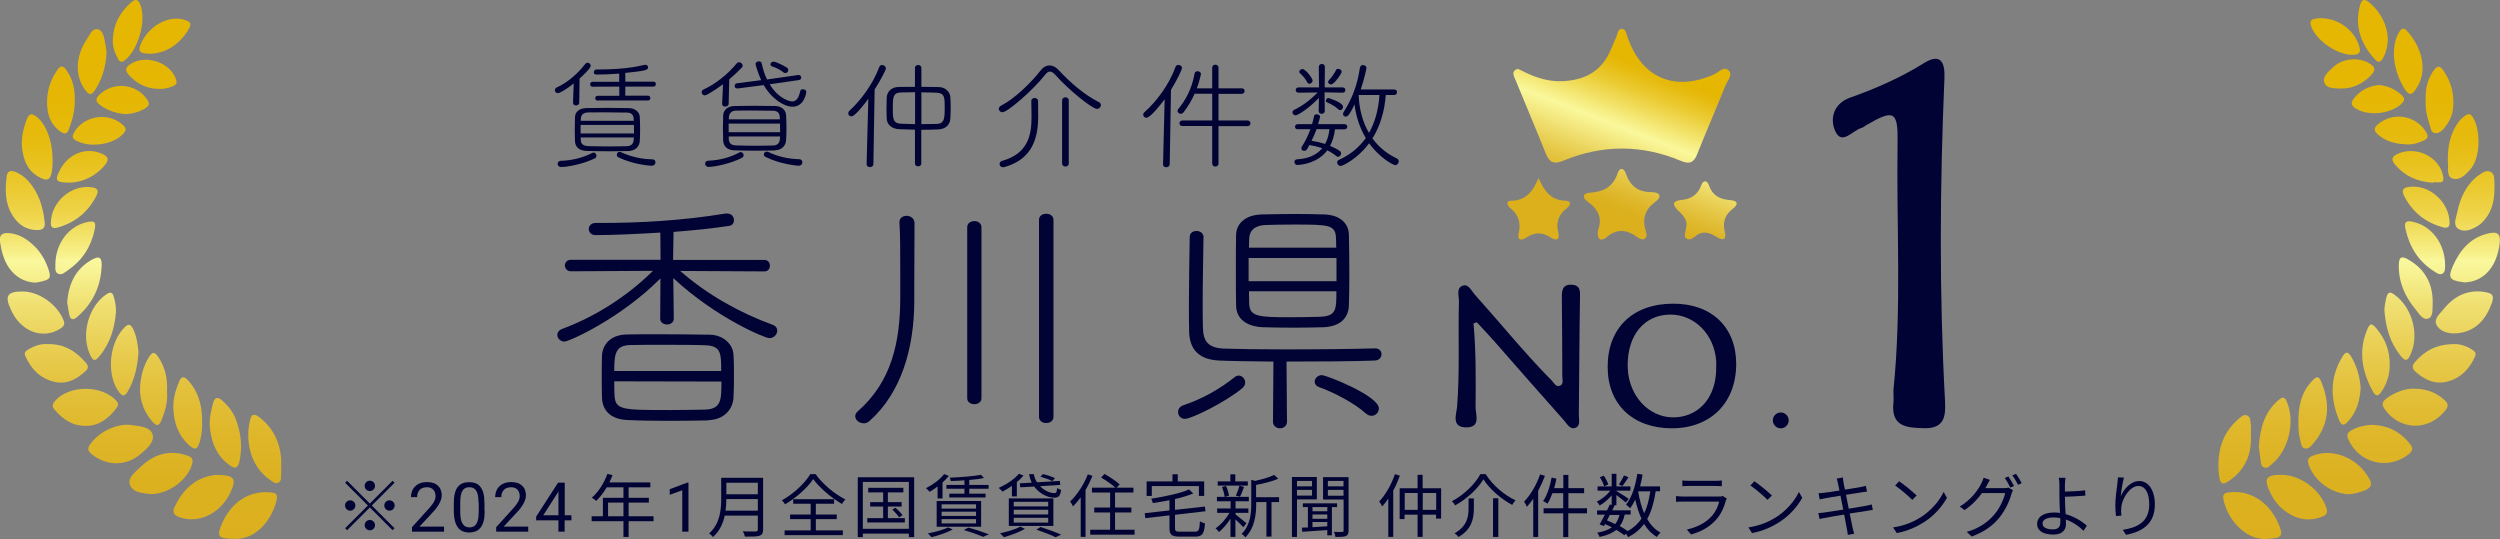 <?xml version="1.0" encoding="UTF-8"?>
<svg id="_レイヤー_2" data-name="レイヤー 2" xmlns="http://www.w3.org/2000/svg" xmlns:xlink="http://www.w3.org/1999/xlink" viewBox="0 0 217.66 46.93">
  <rect x="0" y="0" width="217.66" height="46.93" fill="#808080" stroke="none"/>
  <defs>
    <style>
      .cls-1 {
        fill: #000333;
      }

      .cls-2 {
        fill: url(#_名称未設定グラデーション_172);
      }

      .cls-3 {
        fill: url(#_名称未設定グラデーション_183);
      }
    </style>
    <linearGradient id="_名称未設定グラデーション_172" data-name="名称未設定グラデーション 172" x1="108.83" y1="46.93" x2="108.83" y2="0" gradientUnits="userSpaceOnUse">
      <stop offset="0" stop-color="#dcb01d"/>
      <stop offset=".11" stop-color="#dcb120"/>
      <stop offset=".2" stop-color="#dfb72a"/>
      <stop offset=".28" stop-color="#e3c13c"/>
      <stop offset=".36" stop-color="#e9cf54"/>
      <stop offset=".44" stop-color="#f0e174"/>
      <stop offset=".51" stop-color="#f9f79a"/>
      <stop offset=".52" stop-color="#faf89c"/>
      <stop offset=".52" stop-color="#f9f494"/>
      <stop offset=".56" stop-color="#f3e46d"/>
      <stop offset=".6" stop-color="#efd54c"/>
      <stop offset=".65" stop-color="#ebca31"/>
      <stop offset=".7" stop-color="#e8c11c"/>
      <stop offset=".75" stop-color="#e6ba0d"/>
      <stop offset=".82" stop-color="#e5b704"/>
      <stop offset=".91" stop-color="#e5b602"/>
    </linearGradient>
    <linearGradient id="_名称未設定グラデーション_183" data-name="名称未設定グラデーション 183" x1="139.17" y1="18.17" x2="144.09" y2="5.54" gradientUnits="userSpaceOnUse">
      <stop offset=".04" stop-color="#dcb01d"/>
      <stop offset=".12" stop-color="#deb629"/>
      <stop offset=".26" stop-color="#e6c949"/>
      <stop offset=".44" stop-color="#f3e77e"/>
      <stop offset=".54" stop-color="#faf89c"/>
      <stop offset=".65" stop-color="#f3e46d"/>
      <stop offset=".79" stop-color="#ebcb33"/>
      <stop offset=".9" stop-color="#e6bb0f"/>
      <stop offset=".96" stop-color="#e5b602"/>
    </linearGradient>
  </defs>
  <g id="_ヘッダー" data-name="ヘッダー">
    <g>
      <path class="cls-2" d="m197.65,42.88c.29.61.69,1.15,1.23,1.56,1,.77,2.1,1.01,3.31.54.36-.14.49-.34.36-.74-.52-1.6-2.27-2.9-3.93-2.9-1.35,0-1.55.32-.97,1.54Zm7.61.02c1.36-.37,1.47-.7.63-1.8-1.09-1.42-2.99-2.02-4.49-1.44-.35.13-.54.29-.42.72.4,1.39,1.98,2.63,3.57,2.65.12-.02.42-.05.71-.12Zm-.54-5.44c-.33.19-.44.4-.27.79.93,2.07,3.43,2.71,5.22,1.33.36-.28.47-.53.17-.91-.84-1.06-1.9-1.65-3.36-1.68-.56.03-1.19.15-1.76.48Zm-6.55,9.38c.35-.07.52-.3.41-.66-.53-1.84-2.17-3.61-4.55-3.31-.32.04-.52.16-.46.53.31,1.81,1.97,3.66,3.77,3.52.27-.02.55-.03.82-.08Zm9.59-12.13c-.38.29-.41.53-.14.91,1.34,1.89,3.86,1.93,5.3.09.28-.36.22-.6-.09-.88-.73-.66-1.58-1.01-2.79-.99-.69,0-1.58.34-2.28.86Zm2.52-3.22c-.28.32-.31.58.03.88.82.72,1.72,1.15,2.85.83,1.15-.33,1.87-1.13,2.34-2.19.12-.28-.05-.43-.26-.56-.54-.36-1.13-.51-1.55-.49-1.53,0-2.56.56-3.41,1.54Zm6.65-5.04c.24-.7.13-.91-.62-1.03-1.46-.23-2.62.35-3.52,1.45-.33.41-.93.89-.66,1.41.31.61,1.06.74,1.46.75,1.64,0,2.77-.97,3.33-2.59Zm-1.94-1.9c1.39-.25,2.32-1.36,2.61-3.12.18-1.1-.1-1.36-1.18-1.05-1.45.42-2.29,1.48-2.87,2.8-.42.97-.29,1.21.75,1.37.11.02.23.02.35.04.11-.02.22-.03.34-.05Zm2.19-8.51c-.03-.38.05-.88-.32-1.07-.43-.23-.82.14-1.18.38-.11.08-.21.18-.31.27-.8.79-1.21,1.78-1.43,2.86-.1.48-.39,1.1.06,1.42.55.38,1.2.09,1.75-.25.25-.15.47-.38.65-.61.61-.78.78-1.7.78-2.66,0-.12,0-.23,0-.35Zm-21.22,20.94c-.03-.29,0-.66-.3-.8-.31-.15-.57.13-.79.32-1.45,1.26-1.86,2.91-1.69,4.74.09.99.32,1.07,1.12.46,1.26-.96,1.75-2.27,1.67-3.82,0-.3.03-.6,0-.9Zm.85,3.05c.04.25.03.55.29.66.3.13.52-.12.72-.3,1.46-1.22,2.03-3.7,1.27-5.44-.21-.48-.43-.36-.72-.11-1.21,1.04-1.6,2.43-1.71,4.06.04.3.09.71.15,1.12Zm3.45-1.75c.09.28.07.67.39.76.35.09.58-.23.79-.47,1.34-1.6,1.45-3.37.69-5.25-.24-.6-.4-.62-.86-.12-.92.99-1.19,2.2-1.16,3.64,0,.41,0,.94.15,1.45Zm12.87-24.13c.06.5-.16,1.22.42,1.4.6.18,1.1-.32,1.51-.78.06-.07.12-.14.17-.22.73-1.06.74-3.29.05-4.37-.16-.25-.32-.3-.57-.16-.31.18-.54.42-.74.71-.64.95-.86,2.01-.85,3.14,0,.09,0,.18,0,.28Zm-8.45,16.87c-.28-.46-.49-.38-.73.02-1.12,1.82-1.08,3.7-.27,5.61.19.44.44.39.72.08.79-.84,1.05-1.86,1.13-2.93-.07-1.02-.34-1.94-.85-2.79Zm2.27-2.37c-.46-.55-.61-.55-.88.11-.76,1.88-.4,3.66.55,5.37.24.43.47.34.71-.01.5-.73.74-1.53.73-2.41,0-1.15-.37-2.17-1.11-3.05Zm4.55-17.91c.11.31.12.8.49.85.43.06.74-.32.99-.66.32-.43.53-.93.59-1.46.13-1.16-.12-2.25-.77-3.23-.38-.58-.6-.58-1,.02-.48.74-.65,1.57-.61,2.47-.04.67.08,1.35.31,2.01Zm-2.53,20.19c.45.57.64.54.93-.13.73-1.72.13-3.97-1.37-5.1-.48-.36-.64-.3-.79.3-.08.33-.11.68-.15.94.11,1.52.47,2.85,1.38,3.99Zm.28-23.36c.47.81.73.8,1.21,0,1.04-1.73.15-3.79-.95-4.93-.25-.26-.45-.13-.61.12-.36.59-.48,1.24-.48,2,.04.95.3,1.91.83,2.8Zm.42,15.02c-.59-.33-.8-.22-.82.45-.04,1.47.51,2.75,1.43,3.86.31.37.65,1.02,1.14.83.47-.18.34-.88.38-1.46,0-1.57-.67-2.85-2.13-3.67Zm-3.29-22.29c-.53-.47-.77-.41-.94.28-.44,1.8.15,3.31,1.36,4.62.27.29.47.2.65-.1.3-.51.43-1.07.45-1.75-.07-1.17-.58-2.21-1.52-3.05Zm3.71,19.01c-.62-.13-.79.01-.66.62.34,1.55,1.11,2.81,2.47,3.68.22.14.48.37.76.21.26-.16.2-.49.22-.72.01-1.85-1.16-3.43-2.78-3.78Zm-8.58-17.67c-.3.06-.41.23-.32.56.38,1.31,2.43,2.7,3.79,2.57.41-.04.56-.2.45-.64-.36-1.43-1.78-2.55-3.41-2.55-.06,0-.3.01-.52.06Zm7.95,15.7c.73,1.24,1.8,2.06,3.2,2.44.39.11.63.04.61-.44-.05-1.63-1.51-3.08-3.14-3.09-.97,0-1.16.27-.67,1.09Zm3.25-2.01c-.34-1.72-2.37-2.66-3.97-1.93-.54.25-.55.53-.21.94.85,1.01,1.96,1.48,3.27,1.57.31-.17,1.08.28.91-.58Zm-7.74-6.8c-.33.4-.29.66.15.93,1.11.68,3.07.46,3.99-.45.25-.25.27-.46.02-.7-.57-.55-1.25-.84-2.03-.91-.86.1-1.57.45-2.13,1.13Zm6.02,3.72c.37-.16.48-.36.24-.74-.89-1.5-2.94-1.81-4.24-.65-.38.34-.26.59.04.85.69.6,1.51.84,2.61.86.35.03.86-.1,1.35-.32Zm-4.57-5.69c.46-.47.4-.74-.18-1.07-.95-.54-2.26-.41-3.09.35-.4.37-.98.81-.78,1.36.2.55.93.47,1.33.51,1.18.03,2.01-.43,2.71-1.14ZM16.74,40.33c.11-.44-.14-.58-.47-.68-1.56-.52-2.9-.09-4.04,1.01-.46.44-1.16.96-.91,1.57.29.71,1.21.7,1.8.79,1.6.01,3.28-1.3,3.63-2.69Zm-1.52,3.75c-.25.54-.07.79.46.97,1.65.55,3.49-.34,4.36-2.13.6-1.24.39-1.58-1.25-1.57-1.56.14-2.79,1.11-3.56,2.73Zm-7.37-5.4c-.26.36-.2.6.14.87,1.31,1.04,2.99,1.06,4.25-.02.53-.45,1.22-1.03,1.05-1.68-.18-.69-1.08-.73-1.77-.83-.11-.02-.23-.03-.31-.04-1.28-.03-2.63.68-3.36,1.7Zm16.25,4.77c.09-.47-.17-.55-.54-.58-1.82-.18-3.37.8-4.2,2.64-.53,1.18-.39,1.39.93,1.4,2.18.16,3.52-1.98,3.81-3.46Zm-13.93-7.97c.16-.22.13-.4-.06-.61-1.28-1.37-4.1-1.36-5.32.04-.21.24-.29.46-.06.73.71.84,1.54,1.45,2.76,1.44,1.17,0,2-.68,2.69-1.6Zm-7.72-5.05c-.21.13-.38.29-.25.56.49,1.11,1.26,1.93,2.47,2.24,1.1.28,1.98-.19,2.76-.9.24-.22.31-.44.07-.72-.85-.98-1.84-1.68-3.33-1.65-.54-.05-1.15.12-1.71.47Zm-1.49-3.45c.09.19.18.37.29.55.96,1.49,2.64,1.95,3.99,1.09.27-.18.45-.34.3-.72-.52-1.35-2.1-2.5-3.51-2.52-1.4-.02-1.66.36-1.07,1.61Zm2.56-2.45c.87-.19.96-.34.67-1.17-.29-.84-.76-1.58-1.44-2.16-.59-.51-1.25-.87-2.05-.91-.53-.02-.78.19-.7.75.12.8.31,1.58.78,2.27.55.78,1.28,1.24,2.28,1.3.14-.02.3-.04.45-.07Zm-1.07-8.78c-.31-.35-.68-.61-1.12-.79-.41-.16-.7-.06-.75.4-.15,1.18-.15,2.35.52,3.41.48.77,1.16,1.24,2.1,1.26.48.01.76-.15.69-.69-.14-1.33-.52-2.56-1.43-3.59Zm17.61,24.8c.42.29.65.19.77-.31.3-1.28.16-2.51-.29-3.72-.25-.66-.68-1.2-1.21-1.66-.39-.35-.64-.27-.78.23-.16.58-.29,1.16-.3,1.87.1,1.37.51,2.7,1.81,3.59Zm4.43-.56c-.12-1.47-.69-2.71-1.87-3.63-.31-.24-.67-.47-.83.14-.47,1.8-.03,4.06,1.68,5.25.22.15.46.4.74.28.33-.14.25-.51.27-.8.02-.21,0-.41,0-.62,0-.21.01-.42,0-.62Zm-8.17-6.92c-.31-.33-.53-.3-.71.12-.32.75-.55,1.53-.52,2.34.04,1.18.38,2.27,1.26,3.13.61.59.83.53,1.06-.26.16-.56.2-1.13.19-1.58.02-1.49-.31-2.73-1.27-3.75ZM3.89,11.02c-.19-.35-.43-.65-.75-.89-.36-.27-.62-.24-.79.21-.33.87-.55,1.77-.41,2.7.13.91.45,1.75,1.28,2.27.9.56,1.21.41,1.33-.61.03-.25.03-.51.03-.61.01-1.18-.19-2.16-.69-3.08Zm9.95,20.15c-.38-.59-.56-.59-.92,0-.37.62-.58,1.3-.68,2.02-.19,1.31.14,2.47.99,3.48.42.49.62.45.86-.16.31-.78.53-1.57.45-2.38.06-1.09-.13-2.07-.7-2.96Zm-2.29-2.59c-.19-.37-.39-.39-.68-.1-1.37,1.31-1.63,4.12-.53,5.63.32.44.52.42.79-.04.61-1.04.84-2.18.93-3.42-.07-.67-.16-1.4-.5-2.07ZM5.84,6.17c-.36-.51-.58-.5-.92.02-.68,1.04-.95,2.19-.77,3.42.11.78.49,1.43,1.16,1.88.32.21.54.17.68-.22.31-.8.53-1.61.52-2.57.02-.85-.14-1.75-.69-2.53Zm4.06,19.65c-.1-.34-.26-.44-.6-.22-1.6,1.04-2.29,3.56-1.45,5.3.27.56.42.58.82.1.95-1.14,1.32-2.5,1.43-3.86,0-.52-.08-.92-.2-1.32Zm-.73-22.03c-.12-.48-.15-1.15-.69-1.25-.47-.08-.69.54-.94.91-.96,1.43-1.02,3.09-.19,4.29.41.59.63.6.99,0,.58-.94.88-1.97.94-3.2-.03-.17-.05-.47-.12-.76Zm-3.14,23.6c.09.46.33.51.67.22,1.39-1.19,2.1-2.71,2.15-4.52.02-.71-.24-.83-.85-.48-1.38.78-2.02,2.02-2.15,3.72.04.25.1.66.18,1.06ZM10.25,5.1c.14.24.29.4.6.16,1.17-.87,1.91-3.46,1.38-4.82-.17-.45-.39-.6-.8-.24-.99.86-1.56,1.92-1.61,3.24-.02.6.15,1.14.45,1.65Zm-5.2,18.72c.32.18.61-.12.86-.29,1.26-.86,2.02-2.05,2.33-3.53.14-.69,0-.82-.72-.65-1.57.38-2.66,1.83-2.7,3.63.02.27-.09.67.22.85ZM16.35,2.66c.38-.58.28-.78-.39-.96-1.3-.35-2.9.51-3.61,1.93-.41.82-.26,1.05.79,1.05,1.36-.07,2.43-.81,3.22-2.01ZM5.01,19.81c1.5-.41,2.62-1.32,3.34-2.68.31-.58.16-.78-.49-.84-1.72-.17-3.38,1.31-3.43,3.05-.04.45.16.59.58.47Zm4.15-5.47c.36-.45.24-.72-.25-.94-1.39-.64-2.96-.04-3.71,1.43-.46.91-.36,1.08.97,1.07,1-.06,2.14-.51,2.99-1.56Zm3.54-4.95c.29-.18.34-.38.14-.68-.93-1.43-2.95-1.65-4.19-.46-.37.35-.31.61.06.89.66.5,1.42.73,2.22.8.64-.04,1.23-.2,1.77-.54Zm-1.95,2.23c.23-.25.26-.44,0-.69-1.23-1.21-3.45-.9-4.3.6-.22.38-.12.58.25.75.49.22,1,.34,1.48.31,1.1,0,2.02-.37,2.57-.96Zm4.34-4.13c.25-.11.34-.26.25-.55-.5-1.53-2.69-2.25-4.04-1.33-.37.26-.42.51-.14.85.7.81,1.57,1.26,2.65,1.28.45.02.87-.07,1.28-.25Z"/>
      <g>
        <g>
          <g>
            <path class="cls-1" d="m59.2,23.57c2.35,2.08,5.28,3.7,8.05,4.7.31.11.42.31.42.53,0,.31-.29.64-.69.64-.38,0-4.65-1.77-8.36-5.23l.04,3.55c0,.31-.29.49-.58.49-.31,0-.6-.18-.6-.49l.02-3.52c-3.48,3.5-7.96,5.5-8.36,5.5-.35,0-.62-.29-.62-.58,0-.2.13-.42.44-.53,2.93-1.09,5.67-2.86,7.89-5.05l-7.14.04c-.35,0-.53-.27-.53-.51s.18-.49.51-.49h7.82l-.02-2.37c-2.15.13-4.21.22-5.65.22-.38,0-.58-.27-.58-.53s.2-.53.6-.53h.58c3.06,0,6.85-.18,10.73-.82h.13c.4,0,.6.29.6.58,0,.24-.13.44-.38.49-1.44.22-3.15.4-4.88.53l-.04,2.44h7.94c.33,0,.49.24.49.49,0,.27-.16.51-.49.51l-7.36-.04Zm2.48,13.03c-1,.02-2.19.04-3.35.04-1.35,0-2.66-.02-3.7-.07-1.49-.07-2.17-.84-2.22-1.93-.02-.55-.02-1.2-.02-1.84s0-1.26.02-1.82c.04-.95.71-1.84,2.17-1.86.82-.02,1.73-.02,2.66-.02,1.53,0,3.13.02,4.54.04,1.24.02,2.04.86,2.08,1.75.04.58.04,1.22.04,1.86s0,1.26-.04,1.88c-.07,1.06-.86,1.91-2.19,1.95Zm1.11-4.3c0-1.51,0-2.19-1.37-2.24-1.06-.04-2.42-.04-3.68-.04-1.04,0-2.04,0-2.84.02-1.33.02-1.42.78-1.42,2.26h9.31Zm-9.31.89c0,.4,0,.82.02,1.2.07,1.31.6,1.31,4.9,1.31,1.09,0,2.17-.02,3.04-.04,1.35-.07,1.37-.84,1.37-2.44l-9.33-.02Z"/>
            <path class="cls-1" d="m75.19,36.85c-.4,0-.73-.29-.73-.62,0-.13.07-.29.22-.42,2.95-2.57,3.7-6.05,3.7-9.91v-2.26c0-1.51,0-3.15-.07-4.28v-.04c0-.35.31-.53.62-.53.33,0,.66.2.69.6v.93c0,1.26-.02,2.9-.02,4.37v1.49c0,4.17-1.15,8.02-3.88,10.46-.18.16-.35.22-.53.22Zm9.02-17.07c0-.35.31-.53.62-.53s.62.18.62.53v14.9c0,.33-.31.51-.62.51s-.62-.18-.62-.51v-14.9Zm6.25-.64c0-.35.31-.53.62-.53.33,0,.64.18.64.53v17.16c0,.35-.31.53-.64.53-.31,0-.62-.18-.62-.53v-17.16Z"/>
            <path class="cls-1" d="m103.17,36.47c-.38,0-.6-.29-.6-.6,0-.24.13-.47.44-.58,1.66-.55,3.19-1.42,4.52-2.48.11-.09.22-.11.33-.11.29,0,.55.29.55.6,0,.16-.07.33-.22.47-1.37,1.17-4.43,2.7-5.03,2.7Zm16.56-6.14c.35,0,.55.24.55.51s-.2.53-.58.55c-1.71.07-4.79.09-7.69.09l.04,5.23c0,.38-.31.58-.6.58-.31,0-.62-.2-.62-.58l.04-5.23c-1.93-.02-3.66-.04-4.7-.09-1.73-.07-2.62-.91-2.64-2.57-.02-.75-.02-1.53-.02-2.31,0-1.91.04-3.88.07-5.87,0-.38.31-.53.6-.53s.6.18.6.51v.02c-.02,1.71-.07,3.83-.07,5.7,0,.78,0,1.51.02,2.15.02,1.22.44,1.8,1.84,1.86,1.11.04,3.15.07,5.34.07,3.01,0,6.29-.04,7.78-.09h.02Zm-4.48-1.84c-.8.02-1.75.04-2.68.04s-1.86-.02-2.62-.04c-1.46-.07-2.31-.75-2.33-1.88-.02-.8-.02-1.95-.02-3.13s0-2.31.02-3.04c.02-.91.73-1.73,2.24-1.77.86-.02,1.95-.04,3.01-.04.86,0,1.73.02,2.46.04,1.44.07,2.08.84,2.11,1.75.02.86.04,2.19.04,3.46,0,1.04-.02,2.04-.04,2.7-.04,1.17-.82,1.84-2.19,1.91Zm1.11-6.03h-7.65v2.02h7.65v-2.02Zm-.02-.89c0-.29-.02-.58-.02-.8-.04-1.22-.58-1.22-3.79-1.22-.89,0-1.75.02-2.37.04-.91.04-1.37.47-1.4,1.17,0,.22-.02.49-.02.8h7.6Zm-7.6,3.79c0,.42.02.78.02,1.06.02,1.15.82,1.2,3.57,1.2.93,0,1.84-.02,2.62-.04,1.4-.07,1.4-.62,1.4-2.22h-7.6Zm10.2,10.66c-.98-.91-2.86-1.88-4.08-2.31-.27-.09-.4-.29-.4-.47,0-.29.27-.58.62-.58.4,0,4.97,1.8,4.97,2.9,0,.35-.29.64-.62.64-.16,0-.33-.04-.49-.2Z"/>
          </g>
          <g>
            <path class="cls-1" d="m49.89,8.92l.06-1.65c-.54.43-1.18.84-1.38.84-.16,0-.26-.13-.26-.26,0-.09.05-.19.19-.25.91-.41,1.84-1.22,2.45-2.03.06-.08.14-.11.21-.11.15,0,.27.13.27.27,0,.04,0,.23-.97,1.11l-.03,2.09c0,.17-.14.25-.28.25-.13,0-.26-.07-.26-.24h0Zm-1.03,5.62c-.21,0-.31-.14-.31-.27s.09-.27.29-.27c.9-.02,1.88-.25,2.74-.69.04-.02.07-.03.1-.03.15,0,.25.15.25.28,0,.09-.04.18-.15.23-.99.49-2.35.75-2.92.75Zm5.86-1.39c-.5.01-1.03.02-1.57.02-.74,0-1.46-.01-2.08-.03-.68-.02-.99-.37-1.01-.85-.01-.25-.02-.6-.02-.94,0-.43.01-.86.02-1.14.01-.42.32-.79.99-.8.56-.01,1.16-.02,1.79-.02s1.27.01,1.92.02c.56.01.92.37.94.75.02.28.03.71.03,1.13,0,.37-.01.73-.03,1-.03.47-.38.84-.98.86Zm-4.17-2.27v.74h4.65c0-.24-.01-.5-.01-.74h-4.64Zm4.63-.36c0-.06-.01-.13-.01-.18-.02-.32-.16-.53-.61-.54-.58-.01-1.36-.02-2.1-.02-.45,0-.89,0-1.26.01-.44.01-.62.24-.63.55,0,.05-.01.11-.01.18h4.62Zm-4.62,1.45v.2c.02.39.23.53.64.55.54.02,1.26.03,1.96.03.5,0,1-.01,1.41-.02.39-.01.57-.21.6-.55,0-.06.02-.14.02-.21h-4.63Zm1.49-3.21c-.15,0-.23-.1-.23-.22,0-.09.07-.2.22-.2h1.88v-.8s-2.33.01-2.33.01c-.15,0-.21-.1-.21-.21s.07-.22.22-.22h2.31v-.71c-.73.06-1.44.08-1.98.08-.17,0-.23-.09-.23-.2,0-.11.08-.24.22-.24,1.24,0,2.75-.05,4.18-.4.03-.01.05-.01.08-.01.16,0,.24.11.24.23,0,.23-.21.3-1.98.48v.76h2.45c.15,0,.21.1.21.21,0,.11-.06.22-.21.22h-2.45s0,.79,0,.79h1.97c.14,0,.21.1.21.21s-.07.21-.21.21h-4.35Zm4.68,5.67c-.07,0-1.55-.08-2.88-.73-.1-.05-.15-.14-.15-.22,0-.14.1-.26.24-.26.04,0,.08.01.13.03.87.41,1.84.61,2.71.62.2,0,.29.13.29.26,0,.15-.11.3-.34.3Z"/>
            <path class="cls-1" d="m62.95,7.34c-.45.33-.92.64-1.41.91-.06.03-.13.05-.18.05-.17,0-.27-.14-.27-.27,0-.09.05-.19.17-.24,1-.46,2.08-1.29,2.89-2.28.06-.07.13-.09.2-.09.16,0,.31.15.31.29,0,.06-.02.11-.07.17-.36.37-.72.71-1.1,1.03l-.05,2.12c0,.17-.16.25-.3.25-.14,0-.27-.07-.27-.23v-.02l.08-1.69Zm-1.25,7.19c-.21,0-.31-.14-.31-.28,0-.13.09-.25.28-.26.9-.03,1.87-.26,2.71-.72.04-.02.08-.03.11-.03.15,0,.25.14.25.28,0,.08-.04.17-.14.22-.95.49-2.34.79-2.91.79Zm5.75-1.43c-.5.01-1.01.02-1.51.02-.7,0-1.37-.01-1.98-.03-.68-.02-.98-.38-1-.87-.01-.25-.02-.61-.02-.97,0-.44.01-.89.02-1.18.01-.43.32-.83.99-.84.56-.01,1.12-.02,1.7-.02s1.2.01,1.85.02c.56.01.92.38.94.77.02.28.03.73.03,1.17,0,.39-.01.77-.03,1.04-.03.48-.38.86-.98.88Zm-4.01-2.34v.75h4.48c0-.25-.01-.51-.01-.75h-4.47Zm4.46-.37c0-.07-.01-.14-.01-.2-.02-.36-.19-.54-.61-.55-.58-.01-1.29-.02-1.98-.02-.43,0-.84,0-1.21.01-.42.01-.61.24-.63.57,0,.06-.01.11-.01.19h4.45Zm-4.45,1.49v.22c.02.41.25.55.64.56.54.02,1.2.03,1.86.03.47,0,.94-.01,1.35-.02.37-.01.57-.19.6-.56,0-.07.02-.15.02-.23h-4.46Zm3.57-4.53c.75,1.23,1.71,1.48,1.95,1.48.33,0,.56-.25.7-.89.02-.13.13-.17.23-.17.15,0,.3.09.3.23,0,.11-.19,1.29-1.19,1.29-.79,0-1.85-.73-2.52-1.88l-2.26.29h-.04c-.16,0-.23-.1-.23-.22,0-.1.06-.21.21-.23l2.1-.27c-.34-.75-.49-1.39-.49-1.41,0-.14.16-.23.29-.23.11,0,.23.05.25.18.1.49.25.97.46,1.4l2.71-.39h.04c.15,0,.23.11.23.23,0,.09-.06.19-.2.21l-2.56.37Zm2.51,7.08c-.13,0-1.64-.14-2.88-.77-.1-.05-.15-.13-.15-.21,0-.13.11-.25.26-.25.04,0,.08.01.13.03.86.43,1.83.61,2.69.63.19,0,.28.14.28.27,0,.15-.11.3-.33.3Zm-1.32-8.13c-.31-.26-.68-.42-.99-.52-.09-.03-.14-.1-.14-.18,0-.11.1-.23.25-.23.28,0,1.02.41,1.17.51.09.06.13.15.13.22,0,.14-.11.26-.25.26-.05,0-.11-.02-.17-.06Z"/>
            <path class="cls-1" d="m75.45,14.3l.15-5.7c-.43.58-1.17,1.53-1.48,1.53-.16,0-.27-.13-.27-.26,0-.07.03-.16.1-.22,1.03-.95,2.05-2.34,2.6-3.81.04-.13.15-.18.25-.18.16,0,.33.13.33.3,0,.11-.39.91-.98,1.83l-.11,6.51c-.01.17-.16.25-.3.25s-.28-.07-.28-.24h0Zm4.22-3.01c-.46-.01-.91-.02-1.38-.04-.7-.03-1.07-.44-1.09-.93-.01-.26-.02-.53-.02-.81,0-.33.01-.67.02-1,.02-.45.32-.93,1.06-.94.46-.01.92-.01,1.4-.01v-1.65c0-.17.14-.25.28-.25.14,0,.28.08.28.25v1.65c.49,0,.99.01,1.51.02.62.01.98.46,1.01.86.02.3.03.63.03.95s-.01.64-.03.94c-.03.47-.34.91-1.06.94-.51.02-1,.03-1.47.03v2.94c.01.16-.14.24-.27.24-.15,0-.28-.08-.28-.24v-2.94Zm0-3.26c-.43,0-.85.01-1.24.02-.7.02-.7.49-.7,1.36,0,.92.01,1.33.7,1.36l1.24.04v-2.78Zm.55,2.78c.43,0,.89-.01,1.33-.02.68-.02.7-.49.7-1.43,0-.88-.01-1.26-.72-1.29-.42-.01-.87-.03-1.31-.03v2.78Z"/>
            <path class="cls-1" d="m95.5,9.48c-.39,0-2.41-1.6-3.64-2.98-.17-.18-.3-.27-.45-.27-.14,0-.27.09-.42.28-1.09,1.39-3.28,3.26-3.71,3.26-.19,0-.32-.15-.32-.29,0-.1.06-.21.2-.28,1.26-.66,2.64-2.04,3.46-3.09.2-.27.47-.41.75-.41s.55.13.8.4c1.04,1.12,2.21,2.13,3.5,2.79.13.06.18.16.18.26,0,.17-.15.33-.34.33Zm-5.71-.69c0-.18.15-.26.29-.26s.3.09.3.27c0,.37.01.97.01,1.41-.02,1.69-.43,3.63-2.92,4.33-.05.01-.09.02-.14.02-.21,0-.3-.15-.3-.28,0-.11.06-.23.2-.27,2.26-.62,2.58-2.23,2.58-3.8,0-.42-.01-.99-.02-1.41h0Zm2.68-.05c0-.18.15-.27.29-.27s.29.09.29.27v5.49c0,.18-.15.27-.29.27s-.29-.09-.29-.27v-5.49Z"/>
            <path class="cls-1" d="m101.26,14.32l.14-5.68c-.38.5-1.24,1.61-1.59,1.61-.16,0-.28-.13-.28-.26,0-.07.03-.15.1-.21,1.1-.99,2.14-2.39,2.71-3.94.05-.14.16-.19.26-.19.16,0,.31.11.31.28,0,.11-.39.97-.96,1.89l-.11,6.48c-.01.18-.16.26-.3.26s-.28-.07-.28-.24h0Zm4.28-3.35h-2.6c-.17.01-.25-.11-.25-.23,0-.13.08-.25.25-.25h2.6v-2.33h-1.53c-.26.58-.58,1.12-.96,1.61-.07.09-.17.14-.25.14-.15,0-.28-.13-.28-.25,0-.05.02-.1.06-.16.61-.74,1.19-1.74,1.42-3.08.03-.16.15-.22.26-.22.15,0,.3.09.3.25,0,.02-.14.67-.36,1.24h1.34v-1.79c0-.18.14-.27.27-.27.15,0,.28.09.28.27v1.79h2.02c.17-.01.25.11.25.24,0,.11-.08.24-.25.24h-2.02s0,2.32,0,2.32h2.53c.17,0,.25.13.25.24,0,.13-.08.25-.25.25h-2.53s0,3.24,0,3.24c0,.19-.14.28-.27.28-.15,0-.28-.09-.28-.28v-3.25Z"/>
            <path class="cls-1" d="m115.32,8.04v.04l.02,1.58c0,.17-.14.25-.27.25-.13,0-.26-.08-.26-.24h0s.02-1.15.02-1.15c-.92.97-1.86,1.52-2.03,1.52-.16,0-.27-.13-.27-.26,0-.08.05-.18.17-.23.68-.32,1.39-.85,2.02-1.5l-1.66.02c-.17,0-.25-.11-.25-.23s.08-.23.25-.23h1.78l-.02-1.78c0-.18.14-.26.27-.26.13,0,.26.08.26.26l-.02,1.78h1.56c.17,0,.24.11.24.23s-.07.23-.23.23l-1.57-.03Zm.91,3.21c-.06.53-.2,1.02-.43,1.45.87.37.96.52.96.65,0,.16-.13.3-.26.3-.05,0-.09-.02-.14-.05-.24-.2-.51-.37-.8-.51-.83,1.1-2.21,1.27-2.62,1.27-.16,0-.24-.14-.24-.26,0-.11.06-.22.22-.23.98-.05,1.72-.38,2.2-.97-.33-.11-.71-.21-1.13-.27-.21.42-.25.5-.44.5-.13,0-.25-.07-.25-.21,0-.04.01-.08.04-.14.29-.45.55-.98.75-1.53h-1.11c-.16.01-.23-.1-.23-.22,0-.1.07-.22.23-.22h1.25c.07-.24.14-.49.18-.72.02-.09.11-.14.21-.14.15,0,.31.08.31.21,0,.01,0,.08-.17.65h2.3c.16,0,.24.11.24.22,0,.11-.08.23-.24.23h-.85Zm-2.39-4.05c-.17-.34-.46-.65-.67-.84-.04-.03-.05-.07-.05-.11,0-.13.14-.24.28-.24.26,0,.88.8.88,1,0,.17-.16.28-.28.28-.06,0-.13-.03-.16-.09Zm1.09,4.04h-.3c-.13.34-.28.69-.44,1.02.43.06.82.16,1.18.27.2-.36.32-.78.38-1.28h-.81Zm1.59-1.72c-.28-.27-.62-.45-1.02-.63-.04-.02-.06-.06-.06-.11,0-.11.08-.25.22-.25.02,0,1.27.39,1.27.76,0,.16-.11.3-.25.3-.05,0-.1-.02-.16-.07Zm-.89-2.38c0-.05.02-.1.07-.16.29-.28.49-.64.64-.91.03-.06.09-.08.16-.08.15,0,.31.11.31.26,0,.16-.66,1.1-.92,1.1-.13,0-.26-.09-.26-.21Zm5.02,1.13c-.1,1.4-.48,2.69-1.16,3.78.52.71,1.22,1.32,2.13,1.75.11.05.16.15.16.25,0,.16-.14.33-.31.33-.14,0-1.33-.6-2.27-1.91-1.03,1.4-2.34,1.98-2.47,1.98-.18,0-.31-.16-.31-.3,0-.09.04-.19.17-.24,1-.45,1.76-1.1,2.32-1.89-.55-.93-.86-1.95-.98-2.92-.43.89-.58,1.05-.76,1.05-.13,0-.24-.09-.24-.22,0-.04.01-.09.04-.15.76-1.21,1.19-2.31,1.43-3.88.03-.17.15-.24.27-.24.15,0,.3.1.3.27,0,.03-.19.96-.5,1.86h2.91c.17-.01.25.11.25.23,0,.13-.08.25-.25.25h-.72Zm-2.36,0c.05,1.21.33,2.34.9,3.3.54-.95.83-2.08.91-3.3h-1.81Z"/>
          </g>
        </g>
        <g>
          <path class="cls-1" d="m164.84,35.12c-.17,2.03,1.14,2.12,2.65,2.16,1.83.06,1.92-1.08,1.85-2.4-.51-9.35-.45-18.71-.05-28.06.06-1.37-.31-2.25-1.81-1.31-2.02,1.26-4.17,2.2-6.4,2.99-1.51.54-1.78,1.92-1.27,2.97.58,1.19,1.49-.13,2.26-.33.14-.04.26-.15.39-.23,2.46-1.43,2.8-1.27,2.75,1.61-.11,7.15.37,14.31-.36,21.45,0,.38.03.76,0,1.14Z"/>
          <g>
            <path class="cls-1" d="m128.58,28.06c.5.54,1.01,1.08,1.5,1.63,2.02,2.3,4.03,4.61,6.07,6.89.27.3.54.85,1.01.67.48-.18.29-.76.3-1.17.04-3.38.04-6.75.1-10.13.01-.61.05-1.13-.74-1.16-.8-.03-.84.51-.84,1.11.02,2.28.04,4.55.04,6.83,0,.3.14.71-.2.85-.35.15-.53-.25-.73-.46-2.35-2.37-4.44-4.97-6.67-7.45-.31-.34-.56-.97-1.06-.8-.6.2-.33.89-.34,1.36-.08,3.06.08,6.12-.16,9.18-.05.64-.54,1.79.79,1.8,1.32,0,.81-1.12.82-1.79.02-2.42.04-4.84-.18-7.26.1-.04.2-.07.31-.11Z"/>
            <path class="cls-1" d="m145.65,26.44c-3.51.01-5.69,2.13-5.68,5.51,0,3.25,2.18,5.33,5.58,5.34,3.39,0,5.61-2.22,5.61-5.61,0-3.2-2.15-5.26-5.51-5.24Zm.31,9.89c-2.07.15-3.87-1.45-4.2-3.78-.04-.31-.04-.63-.05-.74,0-2.68,1.47-4.37,3.64-4.42,2.15-.05,3.92,1.72,4.07,4.06.01.2,0,.39,0,.59,0,2.45-1.37,4.13-3.46,4.29Z"/>
            <circle class="cls-1" cx="155.04" cy="36.6" r=".69"/>
          </g>
          <path class="cls-3" d="m132.17,6c.29.14.52.25.75.36.96.45,1.95.74,3.03.71,1.89-.06,3.37-.76,4.2-2.54.22-.46.4-.93.6-1.39.11-.25.11-.65.49-.62.34.03.34.42.45.67.03.07.05.14.07.2,1.25,3.44,4.1,4.6,7.49,3.08.4-.18.83-.74,1.25-.34.39.38-.09.88-.26,1.28-.81,2.01-1.67,4-2.48,6.02-.29.74-.67.89-1.41.58-3.4-1.43-6.83-1.43-10.24-.02-.77.32-1.19.21-1.51-.58-.86-2.15-1.77-4.28-2.64-6.42-.14-.35-.45-.8.19-1Zm7.72,14.63c.91-.74,1.75-.64,2.64,0,.2.14.46.32.69.13.23-.18.12-.48.05-.71-.3-1.01-.05-1.81.82-2.45.67-.49.42-.87-.3-.87-1.17,0-1.87-.54-2.24-1.63-.16-.47-.53-.57-.71-.03-.39,1.21-1.25,1.64-2.43,1.71-.63.04-.66.45-.2.76.97.67,1.31,1.5.92,2.5-.13.89.29.99.77.6Zm6.93.13c.27.2.58-.02.79-.19.67-.55,1.27-.3,1.88.08.56.35.83.18.68-.47-.2-.82-.01-1.46.68-1.99.5-.38.5-.72-.23-.77-.86-.07-1.51-.37-1.82-1.25-.17-.5-.51-.53-.7,0-.31.82-.9,1.16-1.72,1.24-.88.09-.73.49-.25.95.47.44.86.89.65,1.56-.03.32-.23.65.04.85Zm-15.2-3.29c-.57.02-.4.42-.12.65.73.59.93,1.3.72,2.21-.14.61.26.62.62.38.74-.5,1.43-.53,2.19-.02.45.3.8.19.64-.44-.21-.87,0-1.55.72-2.1.35-.27.5-.66-.14-.68-1.13-.04-1.75-.7-2.3-1.97-.52,1.28-1.17,1.94-2.33,1.98Z"/>
        </g>
      </g>
      <g>
        <path class="cls-1" d="m32.2,43.84l1.98-1.98.17.17-1.98,1.98,1.98,1.98-.17.17-1.98-1.98-1.98,1.98-.17-.17,1.98-1.98-1.98-1.98.17-.17,1.98,1.98Zm-1.26.17c0,.25-.2.45-.45.45s-.45-.2-.45-.45.2-.45.45-.45.45.2.45.45Zm1.26-1.26c-.25,0-.45-.2-.45-.45s.2-.45.45-.45.45.2.45.45-.2.45-.45.45Zm0,2.52c.25,0,.45.2.45.45s-.2.45-.45.45-.45-.2-.45-.45.2-.45.45-.45Zm1.26-1.26c0-.25.2-.45.45-.45s.45.2.45.45-.2.45-.45.45-.45-.2-.45-.45Z"/>
        <path class="cls-1" d="m38.66,46.29h-2.79v-.39l1.4-1.55c.13-.14.24-.27.32-.38.09-.11.15-.21.2-.3.05-.09.08-.18.1-.25s.03-.16.03-.24c0-.11-.02-.2-.05-.3s-.08-.17-.14-.24-.14-.12-.23-.16-.2-.06-.32-.06c-.14,0-.27.02-.38.06-.11.04-.2.1-.27.18s-.12.17-.16.27-.05.22-.05.35h-.54c0-.18.03-.35.09-.51s.15-.3.27-.42.26-.21.44-.28.38-.1.6-.1c.2,0,.38.03.54.08s.29.13.4.23.2.22.25.36.09.3.09.47c0,.12-.02.25-.06.38s-.1.25-.17.38-.16.25-.25.38-.2.25-.31.36l-1.15,1.24h2.14v.44Z"/>
        <path class="cls-1" d="m42.2,44.48c0,.35-.03.64-.09.88s-.15.43-.27.58c-.12.15-.26.25-.42.32-.17.06-.35.1-.56.1s-.39-.03-.56-.1-.31-.17-.42-.32-.21-.34-.27-.58-.1-.53-.1-.88v-.65c0-.35.03-.64.09-.88s.15-.43.27-.57.26-.25.42-.31c.16-.06.35-.09.55-.09s.39.03.56.09.31.17.42.31.21.33.27.57.09.53.09.88v.65Zm-.54-.74c0-.24-.02-.44-.05-.61s-.08-.3-.15-.41-.15-.18-.25-.23c-.1-.05-.22-.07-.35-.07s-.24.02-.34.07c-.1.05-.19.12-.25.23-.07.1-.12.24-.15.41s-.05.37-.05.61v.83c0,.24.02.44.05.61s.09.31.16.42.15.19.26.24c.1.05.21.08.34.08s.25-.03.35-.08.18-.13.25-.24c.07-.11.12-.25.15-.42s.05-.38.05-.61v-.83Z"/>
        <path class="cls-1" d="m45.99,46.29h-2.79v-.39l1.4-1.55c.13-.14.24-.27.32-.38.09-.11.15-.21.2-.3.05-.09.08-.18.1-.25s.03-.16.03-.24c0-.11-.02-.2-.05-.3s-.08-.17-.14-.24-.14-.12-.23-.16-.2-.06-.32-.06c-.14,0-.27.02-.38.06-.11.04-.2.1-.27.18s-.12.17-.16.27-.05.22-.05.35h-.54c0-.18.03-.35.09-.51s.15-.3.27-.42.26-.21.44-.28.38-.1.6-.1c.2,0,.38.03.54.08s.29.13.4.23.2.22.25.36.09.3.09.47c0,.12-.02.25-.06.38s-.1.25-.17.38-.16.25-.25.38-.2.25-.31.36l-1.15,1.24h2.14v.44Z"/>
        <path class="cls-1" d="m49.16,44.86h.59v.44h-.59v.99h-.54v-.99h-1.94v-.32l1.91-2.96h.58v2.83Zm-1.87,0h1.33v-2.09l-.06.12-1.26,1.97Z"/>
        <path class="cls-1" d="m56.9,45.38h-2.17v1.37h-.45v-1.37h-2.77v-.43h.98v-1.61h1.79v-.91h-1.46c-.27.46-.59.87-.91,1.18-.08-.07-.27-.22-.38-.28.56-.49,1.07-1.27,1.35-2.07l.45.11c-.08.21-.18.43-.28.63h3.57v.43h-1.89v.91h1.76v.42h-1.76v1.19h2.17v.43Zm-2.62-.43v-1.19h-1.34v1.19h1.34Z"/>
        <path class="cls-1" d="m59.94,46.29h-.54v-3.61l-1.09.4v-.49l1.55-.58h.08v4.29Z"/>
        <path class="cls-1" d="m66.44,46.1c0,.31-.09.47-.31.54-.23.08-.62.08-1.27.08-.03-.13-.11-.34-.19-.46.5.02.98.01,1.12.01.14,0,.19-.05.19-.18v-1.2h-2.88c-.15.68-.45,1.36-1.03,1.87-.06-.1-.24-.26-.33-.32.95-.84,1.05-2.06,1.05-3.01v-1.83h3.65v4.51Zm-.46-1.64v-1.01h-2.74c0,.31-.02.65-.07,1.01h2.81Zm-2.74-2.43v1h2.74v-1h-2.74Z"/>
        <path class="cls-1" d="m71,41.27c.62.88,1.67,1.75,2.6,2.21-.11.11-.22.27-.29.4-.92-.53-1.97-1.42-2.51-2.17-.48.73-1.45,1.61-2.45,2.2-.05-.1-.18-.26-.28-.35,1.03-.56,2.02-1.51,2.48-2.28h.44Zm.04,4.91h2.34v.41h-5.07v-.41h2.27v-.98h-1.79v-.4h1.79v-.94h-1.52v-.4h3.56v.4h-1.59v.94h1.82v.4h-1.82v.98Z"/>
        <path class="cls-1" d="m79.59,41.55v5.21h-.46v-.3h-4.01v.3h-.44v-5.21h4.92Zm-.46,4.49v-4.08h-4.01v4.08h4.01Zm-.35-.93v.38h-3.27v-.38h1.38v-1.01h-1.13v-.38h1.13v-.85h-1.3v-.4h3.06v.4h-1.35v.85h1.2v.38h-1.2v1.01h1.47Zm-.81-.9c.22.19.49.47.61.65l-.31.18c-.11-.19-.37-.47-.58-.68l.28-.16Z"/>
        <path class="cls-1" d="m81.63,42.36c-.23.17-.47.33-.69.46-.07-.08-.23-.25-.32-.32.59-.29,1.21-.74,1.58-1.22l.41.15c-.16.2-.35.4-.55.58v1.39h-.43v-1.04Zm1.32,3.74c-.49.27-1.25.52-1.85.67-.07-.08-.22-.25-.32-.33.62-.11,1.34-.31,1.77-.52l.4.18Zm-1.4-2.48h3.87v2.24h-3.87v-2.24Zm.43.66h3v-.37h-3v.37Zm0,.64h3v-.37h-3v.37Zm0,.65h3v-.37h-3v.37Zm1.99-3.75c-.4.03-.81.05-1.19.06-.01-.08-.05-.21-.09-.29.95-.04,2.09-.13,2.72-.25l.26.28c-.35.07-.8.13-1.28.17v.43h1.68v.33h-1.68v.43h1.42v.33h-3.16v-.33h1.32v-.43h-1.57v-.33h1.57v-.4Zm.32,4.11c.65.17,1.37.42,1.81.59l-.51.22c-.37-.17-1.01-.4-1.67-.59l.38-.22Z"/>
        <path class="cls-1" d="m88.11,42.3c-.28.19-.56.36-.83.5-.07-.08-.23-.25-.33-.32.65-.29,1.35-.74,1.76-1.23l.4.15c-.16.2-.36.39-.58.57v1.25h-.43v-.92Zm1.12,3.75c-.49.28-1.24.56-1.83.72-.08-.08-.23-.26-.33-.34.61-.13,1.33-.34,1.76-.58l.4.19Zm-1.4-2.66h3.88v2.4h-3.88v-2.4Zm.43.7h3v-.4h-3v.4Zm0,.7h3v-.41h-3v.41Zm0,.71h3v-.42h-3v.42Zm1.57-3.48c-.11-.23-.19-.47-.23-.74h.41c.04.26.14.5.27.71l1.99-.12.04.35-1.76.11c.37.38.86.61,1.26.6.16,0,.2-.1.23-.44.09.07.23.13.34.16-.06.54-.22.68-.59.68-.61,0-1.31-.37-1.75-.97l-1.21.07-.04-.35,1.04-.06Zm.76,3.86c.65.21,1.36.47,1.8.67l-.49.22c-.37-.19-1.02-.44-1.67-.66l.37-.23Zm1.03-3.99c-.23-.13-.68-.29-1.04-.38l.22-.23c.35.07.8.22,1.05.35l-.23.26Z"/>
        <path class="cls-1" d="m95.12,41.42c-.17.42-.38.85-.61,1.24v4.08h-.42v-3.44c-.22.3-.44.56-.67.79-.04-.1-.17-.34-.25-.43.61-.57,1.19-1.46,1.54-2.36l.41.13Zm3.66,4.7v.43h-3.86v-.43h1.73v-1.5h-1.38v-.43h1.38v-1.31h-1.58v-.42h2.04c-.29-.27-.82-.64-1.24-.88l.29-.32c.44.25,1.03.64,1.32.91l-.26.29h1.46v.42h-1.6v1.31h1.42v.43h-1.42v1.5h1.69Z"/>
        <path class="cls-1" d="m104.03,46.29c.35,0,.4-.16.44-.91.11.08.31.15.44.19-.07.9-.22,1.15-.86,1.15h-1.34c-.7,0-.89-.16-.89-.74v-1.11l-2.1.24-.06-.43,2.16-.24v-.89c-.49.1-.98.18-1.45.25-.02-.11-.08-.28-.14-.38,1.19-.19,2.55-.47,3.29-.81l.37.35c-.44.19-1,.35-1.59.49v.94l2.6-.29.06.41-2.66.31v1.16c0,.25.07.31.45.31h1.28Zm-3.75-3.11h-.45v-1.27h2.25v-.62h.46v.62h2.3v1.27h-.46v-.86h-4.1v.86Z"/>
        <path class="cls-1" d="m108.24,45.89c-.13-.15-.43-.44-.68-.67v1.52h-.43v-1.58c-.29.46-.67.89-1,1.16-.07-.1-.2-.25-.3-.32.43-.28.91-.82,1.21-1.35h-1.07v-.38h1.17v-.63h-1.19v-.38h2.78v.38h-1.16v.63h1.12v.38h-1.12v.14c.23.17.81.64.95.77l-.26.33Zm.41-3.61h-2.63v-.37h1.1v-.61h.43v.61h1.09v.37Zm-2.03.98c-.02-.23-.12-.59-.23-.86l.35-.09c.13.27.23.62.26.85l-.37.1Zm.98-.1c.11-.24.25-.61.3-.87l.41.1c-.11.3-.23.64-.35.85l-.36-.08Zm3.77.55h-.67v3.01h-.44v-3.01h-.89v.15c0,.89-.11,2.09-.95,2.93-.05-.1-.22-.25-.32-.31.76-.74.84-1.78.84-2.62v-2.09l.32.1c.61-.13,1.28-.32,1.67-.52l.36.33c-.51.23-1.26.41-1.93.54v1.07h2v.42Z"/>
        <path class="cls-1" d="m112.92,43.48v3.27h-.44v-5.22h2.17v1.95h-1.73Zm0-1.61v.47h1.31v-.47h-1.31Zm1.31,1.28v-.5h-1.31v.5h1.31Zm1.73,1v2.46h-.4v-.46c-.8.06-1.59.11-2.18.15l-.03-.36c.16,0,.33-.01.52-.02v-1.77h-.44v-.33h2.98v.33h-.45Zm-.4,0h-1.29v.36h1.29v-.36Zm0,.64h-1.29v.38h1.29v-.38Zm-1.29,1.11c.4-.02.85-.05,1.29-.08v-.37h-1.29v.45Zm3.14.28c0,.26-.05.41-.23.49-.17.07-.46.08-.91.08-.01-.11-.07-.32-.14-.44.33.01.64.01.73,0,.09,0,.12-.03.12-.13v-2.69h-1.79v-1.95h2.22v4.64Zm-1.8-4.31v.47h1.36v-.47h-1.36Zm1.36,1.29v-.51h-1.36v.51h1.36Z"/>
        <path class="cls-1" d="m121.88,41.41c-.16.44-.35.88-.58,1.3v4.03h-.43v-3.33c-.17.25-.35.49-.53.68-.05-.1-.18-.32-.26-.43.55-.58,1.06-1.47,1.37-2.38l.41.13Zm3.59,1.1v2.64h-.44v-.34h-1.17v1.93h-.44v-1.93h-1.13v.38h-.43v-2.68h1.56v-1.17h.44v1.17h1.61Zm-2.04,1.88v-1.47h-1.13v1.47h1.13Zm1.61,0v-1.47h-1.17v1.47h1.17Z"/>
        <path class="cls-1" d="m126.69,44c-.05-.11-.17-.26-.28-.36,1.05-.55,2.03-1.52,2.48-2.36h.46c.61.98,1.65,1.85,2.6,2.28-.11.11-.22.26-.29.4-.95-.5-1.98-1.39-2.51-2.23-.47.8-1.43,1.71-2.46,2.27Zm1.63-.6v.83c0,.85-.13,1.82-1.33,2.52-.07-.1-.24-.25-.35-.32,1.12-.63,1.22-1.48,1.22-2.21v-.83h.46Zm2.13-.02v3.37h-.46v-3.37h.46Z"/>
        <path class="cls-1" d="m134.51,41.43c-.17.44-.37.88-.59,1.3v4.02h-.43v-3.33c-.17.26-.37.49-.55.7-.04-.11-.17-.34-.25-.44.56-.58,1.09-1.48,1.4-2.38l.42.13Zm3.65,3.26h-1.62v2.07h-.44v-2.07h-1.71v-.44h1.71v-1.31h-.94c-.13.35-.27.66-.43.91-.08-.07-.27-.17-.38-.23.35-.49.6-1.27.74-2.04l.42.09c-.05.28-.12.56-.2.83h.8v-1.15h.44v1.15h1.37v.44h-1.37v1.31h1.62v.44Z"/>
        <path class="cls-1" d="m144.15,42.79c-.15.97-.38,1.76-.74,2.4.3.52.68.92,1.16,1.18-.1.08-.25.26-.31.38-.46-.27-.83-.65-1.12-1.13-.35.47-.8.85-1.39,1.15-.04-.08-.11-.21-.19-.31l-.14.14c-.19-.15-.43-.31-.7-.47-.35.29-.82.49-1.46.62-.03-.12-.12-.28-.2-.37.55-.1.97-.25,1.28-.47-.19-.1-.39-.19-.59-.28l-.1.17-.38-.14c.13-.23.29-.53.46-.85h-.68v-.37h.86c.09-.18.17-.35.25-.52l.16.04v-.83c-.3.35-.68.68-1.05.88-.05-.1-.16-.26-.25-.34.43-.19.88-.56,1.18-.95h-1.11v-.37h1.23v-1.1h.41v1.1h1.22v.37h-1.22v.03c.26.15.91.56,1.07.68l-.25.32c-.16-.14-.53-.43-.82-.65v.89h-.26l.1.02c-.07.13-.13.28-.2.42h1.6v.37h-.52c-.08.4-.22.73-.43,1,.26.14.5.3.69.44.51-.28.91-.64,1.2-1.09-.23-.49-.4-1.04-.54-1.65-.13.28-.28.53-.44.75-.07-.08-.26-.23-.36-.31.5-.63.82-1.63.98-2.69l.46.07c-.06.35-.14.7-.22,1.03h1.74v.42h-.36Zm-4.49-.45c-.05-.21-.21-.54-.37-.79l.34-.14c.17.24.33.56.39.77l-.35.16Zm.5,2.48c-.08.17-.17.33-.25.49.24.1.48.2.71.32.18-.22.3-.48.38-.8h-.84Zm1.62-3.27c-.17.28-.38.58-.53.77l-.3-.14c.14-.21.35-.56.44-.79l.39.16Zm.85,1.25c.11.69.28,1.34.52,1.89.26-.53.42-1.17.53-1.91h-1.04v.02Z"/>
        <path class="cls-1" d="m150.34,43.41c-.03.05-.07.13-.08.17-.16.59-.43,1.22-.88,1.7-.63.69-1.38,1.04-2.15,1.25l-.37-.43c.85-.17,1.6-.56,2.11-1.1.37-.38.61-.89.71-1.33h-3.18c-.14,0-.37,0-.58.02v-.5c.22.02.42.04.58.04h3.16c.14,0,.26-.01.33-.05l.34.22Zm-3.88-1.58c.16.02.35.03.54.03h2.36c.19,0,.4,0,.55-.03v.5c-.14-.01-.35-.02-.55-.02h-2.35c-.19,0-.38,0-.54.02v-.5Z"/>
        <path class="cls-1" d="m154.62,45.04c.92-.58,1.66-1.47,2-2.21l.29.51c-.41.75-1.11,1.56-2.01,2.13-.6.38-1.36.75-2.36.94l-.32-.49c1.05-.16,1.83-.52,2.4-.88Zm-.35-1.9l-.38.38c-.3-.31-1.05-.95-1.49-1.25l.34-.37c.43.28,1.19.91,1.53,1.24Z"/>
        <path class="cls-1" d="m163.06,44.4c-.13.01-.32.04-.54.08-.33.05-.89.14-1.48.23.12.59.22,1.07.25,1.21.04.17.09.38.14.55l-.55.1c-.03-.2-.05-.38-.09-.56-.02-.13-.12-.62-.23-1.21-.68.11-1.32.22-1.61.28-.23.04-.4.07-.53.11l-.11-.52c.14,0,.37-.03.53-.05.3-.04.95-.14,1.64-.25l-.24-1.21c-.57.09-1.09.17-1.32.22-.19.03-.35.07-.49.1l-.1-.54c.15,0,.31-.02.5-.04.23-.02.76-.1,1.32-.19-.07-.32-.11-.56-.13-.63-.03-.16-.07-.29-.11-.41l.54-.1c0,.11.04.28.05.41.01.07.05.31.13.65.58-.1,1.13-.19,1.39-.23.17-.03.32-.07.43-.1l.1.5c-.09.01-.28.04-.43.06-.28.04-.82.13-1.4.22l.24,1.21c.61-.1,1.18-.2,1.48-.25.23-.05.4-.08.52-.12l.1.5Z"/>
        <path class="cls-1" d="m167.22,45.04c.92-.58,1.66-1.47,2-2.21l.29.51c-.41.75-1.11,1.56-2.01,2.13-.6.38-1.36.75-2.36.94l-.32-.49c1.05-.16,1.83-.52,2.4-.88Zm-.35-1.9l-.38.38c-.3-.31-1.05-.95-1.49-1.25l.34-.37c.43.28,1.19.91,1.53,1.24Z"/>
        <path class="cls-1" d="m174.47,42.5c.16,0,.29-.02.39-.05l.4.24c-.05.08-.11.22-.14.32-.16.61-.53,1.42-1.06,2.07-.55.67-1.27,1.21-2.39,1.63l-.44-.4c1.1-.32,1.85-.86,2.4-1.51.47-.55.83-1.33.95-1.87h-2.02c-.37.51-.86,1.04-1.52,1.48l-.41-.31c1.03-.62,1.62-1.49,1.88-2.03.06-.11.15-.32.19-.48l.55.19c-.1.16-.2.36-.26.47-.04.08-.09.17-.14.25h1.62Zm.39-1.01c.15.22.37.58.49.82l-.32.14c-.12-.24-.32-.61-.49-.83l.32-.14Zm.66-.24c.16.22.39.59.5.82l-.32.14c-.13-.26-.33-.6-.5-.82l.32-.14Z"/>
        <path class="cls-1" d="m179.78,43.28c0,.39.03.97.06,1.48.76.21,1.42.62,1.85,1.01l-.29.44c-.38-.38-.92-.76-1.54-.98,0,.16.01.29.01.4,0,.49-.3.91-1.09.91s-1.42-.26-1.42-.94c0-.53.47-.98,1.49-.98.17,0,.34.01.5.04-.02-.48-.05-1.03-.05-1.38s0-.83,0-1.09c0-.22-.02-.47-.05-.59h.58c-.02.13-.04.41-.05.59,0,.16,0,.37,0,.61.47-.01,1.22-.04,1.76-.11l.02.46c-.53.05-1.29.08-1.78.1v.04Zm-.41,1.83c-.19-.04-.38-.06-.58-.06-.61,0-.96.21-.96.53s.33.51.9.51c.44,0,.65-.2.65-.61,0-.1,0-.22,0-.37Z"/>
        <path class="cls-1" d="m184.92,41.58c-.13.44-.24,1.24-.28,1.65.23-.61.86-1.35,1.61-1.35.79,0,1.36.79,1.36,2.04,0,1.65-1.04,2.37-2.51,2.64l-.28-.43c1.29-.2,2.3-.71,2.3-2.21,0-.94-.31-1.61-.94-1.61-.74,0-1.42,1.07-1.49,1.85-.03.23-.03.43.01.73l-.47.04c-.03-.22-.06-.56-.06-.94,0-.56.11-1.44.18-1.92.02-.19.04-.37.05-.51l.53.02Z"/>
      </g>
    </g>
  </g>
</svg>